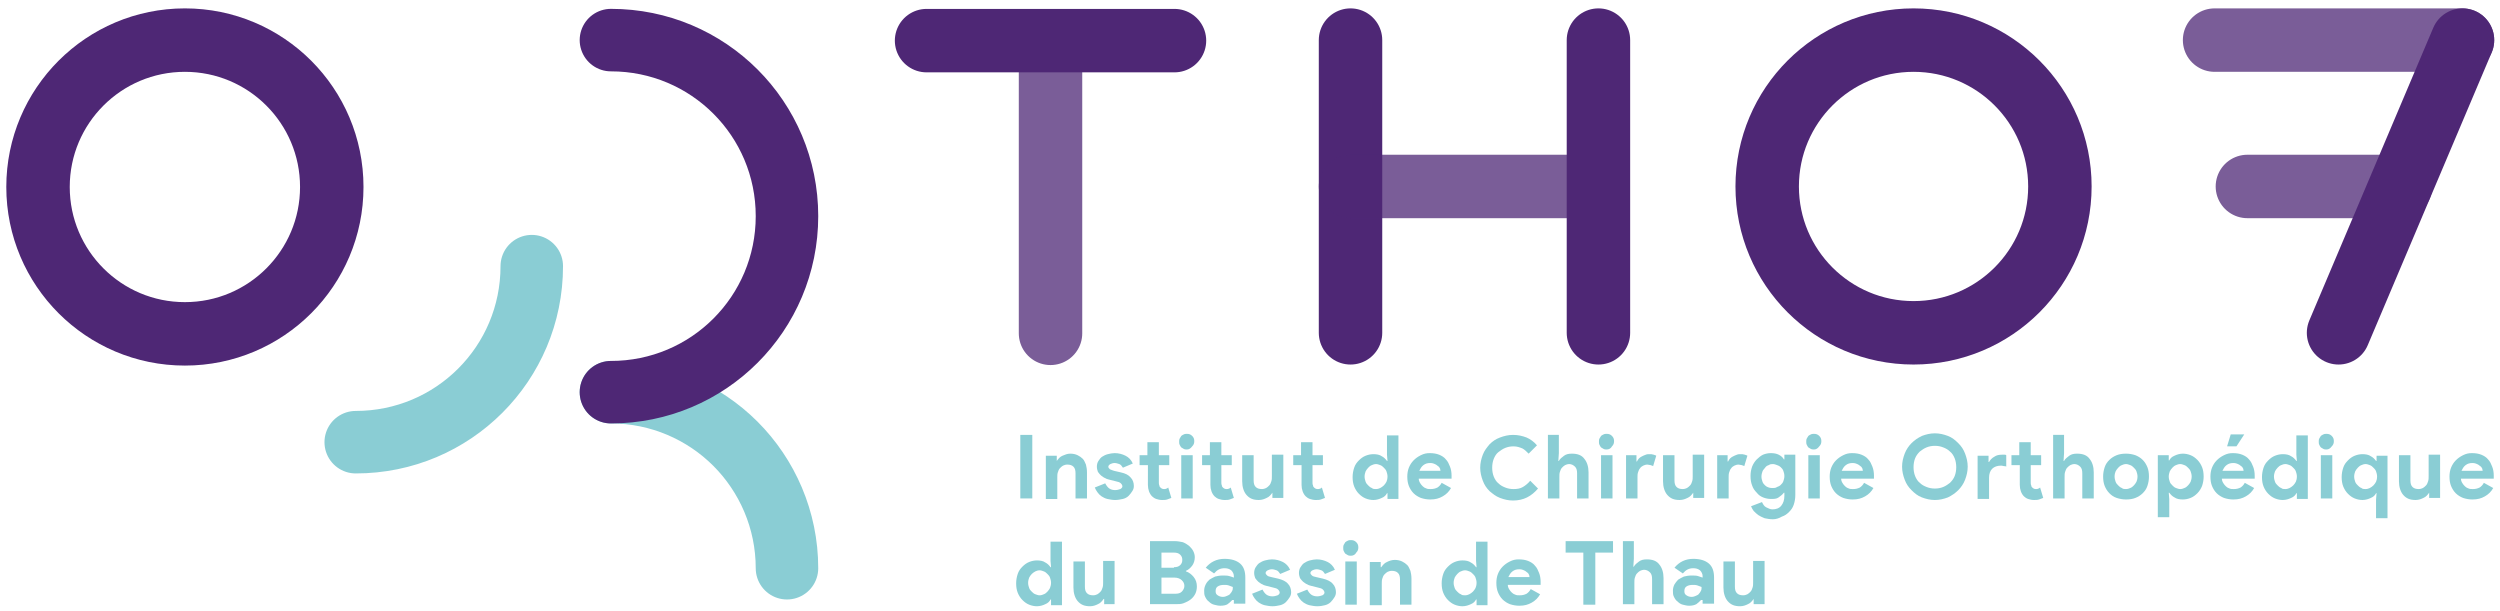 <?xml version="1.0" encoding="utf-8"?>
<!-- Generator: Adobe Illustrator 21.0.0, SVG Export Plug-In . SVG Version: 6.00 Build 0)  -->
<!DOCTYPE svg PUBLIC "-//W3C//DTD SVG 1.1//EN" "http://www.w3.org/Graphics/SVG/1.1/DTD/svg11.dtd">
<svg version="1.1" id="Calque_1" xmlns="http://www.w3.org/2000/svg" xmlns:xlink="http://www.w3.org/1999/xlink" x="0px" y="0px"
	 viewBox="0 0 480 117.3" style="enable-background:new 0 0 480 117.3;" xml:space="preserve">
<style type="text/css">
	.st0{fill:none;stroke:#4E2775;stroke-width:12.182;stroke-linecap:round;stroke-miterlimit:10;}
	.st1{opacity:0.75;fill:none;stroke:#4E2775;stroke-width:12.182;stroke-linecap:round;stroke-miterlimit:10;}
	.st2{fill:none;stroke:#8ACDD4;stroke-width:12;stroke-linecap:round;stroke-miterlimit:10;}
	.st3{fill:none;stroke:#4E2775;stroke-width:12;stroke-linecap:round;stroke-miterlimit:10;}
	.st4{fill:#8ACDD4;}
</style>
<g>
	<circle class="st0" cx="35.5" cy="35.9" r="28.2"/>
	<line class="st1" x1="431.5" y1="35.8" x2="460.9" y2="35.8"/>
	<circle class="st0" cx="367.4" cy="35.8" r="28.1"/>
	<g>
		<line class="st1" x1="201.7" y1="9.8" x2="201.7" y2="64"/>
		<line class="st0" x1="177.9" y1="7.8" x2="225.5" y2="7.8"/>
	</g>
	<line class="st1" x1="425.2" y1="7.7" x2="472.8" y2="7.7"/>
	<g>
		<line class="st0" x1="259.3" y1="7.7" x2="259.3" y2="63.9"/>
		<line class="st1" x1="259.3" y1="35.8" x2="304.9" y2="35.8"/>
		<line class="st0" x1="306.9" y1="63.9" x2="306.9" y2="7.7"/>
	</g>
	<line class="st0" x1="472.8" y1="7.7" x2="449" y2="63.9"/>
	<g>
		<path class="st2" d="M117.3,75.3c9.3,0,17.8,3.8,23.9,9.9c6.1,6.1,9.9,14.6,9.9,23.9"/>
		<path class="st3" d="M117.3,7.7c18.7,0,33.8,15.1,33.8,33.8S136,75.3,117.3,75.3"/>
		<path class="st2" d="M102.1,51.1c0,18.7-15.1,33.8-33.8,33.8"/>
	</g>
	<g>
		<path class="st4" d="M195.9,83.5h2.3v12.2h-2.3V83.5z"/>
		<path class="st4" d="M202.8,88.5h0.1c0.3-0.4,0.6-0.8,1.1-1s0.9-0.4,1.5-0.4c0.5,0,1,0.1,1.4,0.3c0.4,0.2,0.7,0.4,1,0.7
			c0.3,0.3,0.4,0.7,0.6,1.1c0.1,0.4,0.2,0.9,0.2,1.5v5h-2.2v-4.8c0-0.6-0.1-1-0.4-1.3c-0.3-0.3-0.7-0.4-1.2-0.4
			c-0.3,0-0.6,0.1-0.8,0.2c-0.2,0.1-0.4,0.3-0.6,0.5c-0.2,0.2-0.3,0.5-0.4,0.8c-0.1,0.3-0.1,0.6-0.1,1v4.1h-2.2v-8.3h2.1V88.5z"/>
		<path class="st4" d="M214.1,96c-0.5,0-1-0.1-1.5-0.2c-0.4-0.1-0.8-0.3-1.1-0.5c-0.3-0.2-0.6-0.5-0.8-0.8s-0.4-0.6-0.5-0.9l2-0.8
			c0.2,0.4,0.5,0.8,0.8,1c0.3,0.2,0.7,0.3,1.1,0.3c0.4,0,0.7-0.1,1-0.2c0.2-0.1,0.4-0.3,0.4-0.5c0-0.2-0.1-0.4-0.3-0.6
			s-0.5-0.3-1-0.4l-1.2-0.3c-0.3-0.1-0.5-0.1-0.8-0.3c-0.3-0.1-0.5-0.3-0.8-0.5c-0.2-0.2-0.4-0.4-0.6-0.7c-0.1-0.3-0.2-0.6-0.2-1
			c0-0.4,0.1-0.8,0.3-1.1c0.2-0.3,0.4-0.6,0.7-0.8c0.3-0.2,0.7-0.4,1.1-0.5s0.9-0.2,1.3-0.2c0.8,0,1.5,0.2,2.1,0.5
			c0.6,0.3,1.1,0.8,1.4,1.5l-1.9,0.8c-0.2-0.3-0.4-0.6-0.7-0.7c-0.3-0.1-0.6-0.2-0.9-0.2c-0.3,0-0.6,0.1-0.8,0.2
			c-0.2,0.1-0.4,0.3-0.4,0.5c0,0.2,0.1,0.3,0.3,0.5c0.2,0.1,0.5,0.2,0.8,0.3l1.3,0.3c0.9,0.2,1.5,0.5,1.9,1c0.4,0.4,0.6,1,0.6,1.6
			c0,0.4-0.1,0.7-0.3,1c-0.2,0.3-0.4,0.6-0.7,0.9c-0.3,0.3-0.7,0.5-1.1,0.6C215.1,95.9,214.6,96,214.1,96z"/>
		<path class="st4" d="M220.3,89.3h-1.5v-1.9h1.5v-2.5h2.2v2.5h2v1.9h-2v3.3c0,0.2,0,0.4,0.1,0.6c0,0.2,0.1,0.3,0.2,0.4
			c0.2,0.2,0.4,0.3,0.7,0.3c0.2,0,0.3,0,0.5-0.1s0.2-0.1,0.3-0.2l0.6,2c-0.3,0.1-0.5,0.2-0.8,0.3c-0.3,0.1-0.6,0.1-1,0.1
			c-0.4,0-0.8-0.1-1.1-0.2c-0.3-0.1-0.6-0.3-0.8-0.5c-0.5-0.5-0.8-1.3-0.8-2.2V89.3z"/>
		<path class="st4" d="M227.9,86.3c-0.2,0-0.4,0-0.6-0.1c-0.2-0.1-0.3-0.2-0.5-0.3c-0.1-0.1-0.2-0.3-0.3-0.5s-0.1-0.4-0.1-0.6
			s0-0.4,0.1-0.6s0.2-0.3,0.3-0.5c0.1-0.1,0.3-0.2,0.5-0.3c0.2-0.1,0.4-0.1,0.6-0.1c0.4,0,0.7,0.1,1,0.4c0.3,0.3,0.4,0.6,0.4,1
			s-0.1,0.7-0.4,1C228.6,86.1,228.3,86.3,227.9,86.3z M226.8,95.7v-8.3h2.2v8.3H226.8z"/>
		<path class="st4" d="M232.3,89.3h-1.5v-1.9h1.5v-2.5h2.2v2.5h2v1.9h-2v3.3c0,0.2,0,0.4,0.1,0.6c0,0.2,0.1,0.3,0.2,0.4
			c0.2,0.2,0.4,0.3,0.7,0.3c0.2,0,0.3,0,0.5-0.1s0.2-0.1,0.3-0.2l0.6,2c-0.3,0.1-0.5,0.2-0.8,0.3c-0.3,0.1-0.6,0.1-1,0.1
			c-0.4,0-0.8-0.1-1.1-0.2c-0.3-0.1-0.6-0.3-0.8-0.5c-0.5-0.5-0.8-1.3-0.8-2.2V89.3z"/>
		<path class="st4" d="M244.4,94.6h-0.1c-0.3,0.4-0.6,0.8-1.1,1c-0.4,0.2-0.9,0.4-1.5,0.4c-1.1,0-1.8-0.3-2.4-1
			c-0.5-0.6-0.8-1.5-0.8-2.6v-5h2.2v4.8c0,0.6,0.1,1,0.4,1.3c0.3,0.3,0.7,0.4,1.2,0.4c0.3,0,0.6-0.1,0.8-0.2
			c0.2-0.1,0.4-0.3,0.6-0.5c0.2-0.2,0.3-0.5,0.4-0.8c0.1-0.3,0.1-0.6,0.1-1v-4.1h2.2v8.3h-2.1V94.6z"/>
		<path class="st4" d="M249.8,89.3h-1.5v-1.9h1.5v-2.5h2.2v2.5h2v1.9h-2v3.3c0,0.2,0,0.4,0.1,0.6c0,0.2,0.1,0.3,0.2,0.4
			c0.2,0.2,0.4,0.3,0.7,0.3c0.2,0,0.3,0,0.5-0.1c0.1,0,0.2-0.1,0.3-0.2l0.6,2c-0.3,0.1-0.5,0.2-0.8,0.3c-0.3,0.1-0.6,0.1-1,0.1
			c-0.4,0-0.8-0.1-1.1-0.2c-0.3-0.1-0.6-0.3-0.8-0.5c-0.5-0.5-0.8-1.3-0.8-2.2V89.3z"/>
		<path class="st4" d="M266.4,94.7h-0.1c-0.2,0.4-0.5,0.7-1,0.9c-0.4,0.2-1,0.4-1.6,0.4c-0.5,0-1-0.1-1.5-0.3s-0.9-0.5-1.3-0.9
			c-0.4-0.4-0.7-0.9-0.9-1.4s-0.3-1.1-0.3-1.8c0-0.6,0.1-1.2,0.3-1.8s0.5-1,0.9-1.4c0.4-0.4,0.8-0.7,1.3-0.9s1-0.3,1.5-0.3
			c0.6,0,1.2,0.1,1.6,0.4c0.4,0.2,0.7,0.5,1,0.9h0.1l-0.1-1.2v-3.7h2.2v12.2h-2.1V94.7z M264.2,93.9c0.3,0,0.6-0.1,0.8-0.2
			s0.5-0.3,0.7-0.5c0.2-0.2,0.4-0.5,0.5-0.7s0.2-0.6,0.2-1s-0.1-0.7-0.2-1s-0.3-0.5-0.5-0.7c-0.2-0.2-0.4-0.4-0.7-0.5
			c-0.3-0.1-0.5-0.2-0.8-0.2s-0.6,0.1-0.8,0.2c-0.3,0.1-0.5,0.3-0.7,0.5c-0.2,0.2-0.4,0.5-0.5,0.7c-0.1,0.3-0.2,0.6-0.2,1
			c0,0.4,0.1,0.7,0.2,1c0.1,0.3,0.3,0.5,0.5,0.7s0.4,0.4,0.7,0.5C263.6,93.9,263.9,93.9,264.2,93.9z"/>
		<path class="st4" d="M278.6,93.7c-0.4,0.7-0.9,1.2-1.6,1.6c-0.7,0.4-1.4,0.6-2.4,0.6c-0.6,0-1.2-0.1-1.8-0.3
			c-0.5-0.2-1-0.5-1.4-0.9c-0.4-0.4-0.7-0.9-0.9-1.4c-0.2-0.5-0.3-1.1-0.3-1.8c0-0.6,0.1-1.2,0.3-1.7c0.2-0.5,0.5-1,0.9-1.4
			c0.4-0.4,0.8-0.7,1.4-1s1.1-0.4,1.7-0.4c0.7,0,1.3,0.1,1.8,0.3s1,0.5,1.3,0.9c0.4,0.4,0.6,0.9,0.8,1.4c0.2,0.5,0.3,1.1,0.3,1.7
			c0,0.1,0,0.1,0,0.2c0,0.1,0,0.1,0,0.2c0,0.1,0,0.1,0,0.2h-6.3c0,0.3,0.1,0.6,0.3,0.9c0.1,0.2,0.3,0.4,0.5,0.6
			c0.2,0.2,0.4,0.3,0.7,0.4c0.2,0.1,0.5,0.1,0.8,0.1c0.5,0,0.9-0.1,1.3-0.3c0.3-0.2,0.6-0.5,0.8-0.9L278.6,93.7z M276.6,90.5
			c0-0.1-0.1-0.3-0.1-0.5c-0.1-0.2-0.2-0.4-0.4-0.5c-0.2-0.2-0.4-0.3-0.6-0.4c-0.2-0.1-0.5-0.2-0.9-0.2c-0.5,0-0.9,0.1-1.3,0.4
			c-0.4,0.3-0.6,0.7-0.8,1.1H276.6z"/>
		<path class="st4" d="M295.3,93.8c-0.6,0.7-1.3,1.3-2.1,1.7c-0.8,0.4-1.7,0.6-2.7,0.6c-0.9,0-1.7-0.2-2.5-0.5
			c-0.8-0.3-1.4-0.8-2-1.3c-0.6-0.6-1-1.2-1.3-2c-0.3-0.8-0.5-1.6-0.5-2.5s0.2-1.7,0.5-2.5c0.3-0.8,0.8-1.4,1.3-2
			c0.6-0.6,1.2-1,2-1.3c0.8-0.3,1.6-0.5,2.5-0.5c1,0,1.8,0.2,2.6,0.5c0.7,0.3,1.4,0.8,2,1.5l-1.6,1.6c-0.4-0.4-0.8-0.8-1.2-1
			c-0.5-0.2-1-0.4-1.7-0.4c-0.6,0-1.1,0.1-1.6,0.3s-0.9,0.5-1.3,0.8s-0.7,0.8-0.9,1.3c-0.2,0.5-0.3,1.1-0.3,1.7s0.1,1.2,0.3,1.7
			c0.2,0.5,0.5,1,0.9,1.3c0.4,0.4,0.8,0.6,1.3,0.8s1,0.3,1.6,0.3c0.7,0,1.3-0.1,1.8-0.4c0.5-0.3,1-0.7,1.4-1.2L295.3,93.8z"/>
		<path class="st4" d="M297.1,83.5h2.2V87l-0.1,1.5h0.1c0.2-0.4,0.6-0.7,1-1c0.4-0.3,0.9-0.4,1.5-0.4c1.1,0,1.9,0.3,2.4,1
			c0.5,0.6,0.8,1.5,0.8,2.6v5h-2.2v-4.8c0-0.6-0.1-1-0.4-1.3c-0.3-0.3-0.7-0.5-1.1-0.5c-0.3,0-0.6,0.1-0.8,0.2
			c-0.2,0.1-0.4,0.3-0.6,0.5c-0.2,0.2-0.3,0.5-0.4,0.8c-0.1,0.3-0.1,0.6-0.1,1v4.1h-2.2V83.5z"/>
		<path class="st4" d="M308.5,86.3c-0.2,0-0.4,0-0.6-0.1c-0.2-0.1-0.3-0.2-0.5-0.3c-0.1-0.1-0.2-0.3-0.3-0.5
			c-0.1-0.2-0.1-0.4-0.1-0.6s0-0.4,0.1-0.6c0.1-0.2,0.2-0.3,0.3-0.5c0.1-0.1,0.3-0.2,0.5-0.3c0.2-0.1,0.4-0.1,0.6-0.1
			c0.4,0,0.7,0.1,1,0.4c0.3,0.3,0.4,0.6,0.4,1s-0.1,0.7-0.4,1C309.3,86.1,308.9,86.3,308.5,86.3z M307.4,95.7v-8.3h2.2v8.3H307.4z"
			/>
		<path class="st4" d="M312.1,87.4h2.1v1.2h0.1c0.1-0.2,0.2-0.4,0.4-0.6s0.4-0.3,0.6-0.4c0.2-0.1,0.4-0.2,0.7-0.3
			c0.2-0.1,0.5-0.1,0.7-0.1c0.3,0,0.5,0,0.8,0.1c0.2,0.1,0.4,0.1,0.5,0.2l-0.6,2c-0.1-0.1-0.3-0.1-0.5-0.2c-0.2,0-0.4-0.1-0.6-0.1
			c-0.3,0-0.6,0.1-0.8,0.2c-0.2,0.1-0.5,0.3-0.6,0.5c-0.2,0.2-0.3,0.5-0.4,0.8c-0.1,0.3-0.1,0.6-0.1,0.9v4.1h-2.2V87.4z"/>
		<path class="st4" d="M325.2,94.6h-0.1c-0.3,0.4-0.6,0.8-1.1,1c-0.4,0.2-0.9,0.4-1.5,0.4c-1.1,0-1.8-0.3-2.4-1
			c-0.5-0.6-0.8-1.5-0.8-2.6v-5h2.2v4.8c0,0.6,0.1,1,0.4,1.3c0.3,0.3,0.7,0.4,1.2,0.4c0.3,0,0.6-0.1,0.8-0.2
			c0.2-0.1,0.4-0.3,0.6-0.5c0.2-0.2,0.3-0.5,0.4-0.8c0.1-0.3,0.1-0.6,0.1-1v-4.1h2.2v8.3h-2.1V94.6z"/>
		<path class="st4" d="M329.6,87.4h2.1v1.2h0.1c0.1-0.2,0.2-0.4,0.4-0.6s0.4-0.3,0.6-0.4c0.2-0.1,0.4-0.2,0.7-0.3
			c0.2-0.1,0.5-0.1,0.7-0.1c0.3,0,0.5,0,0.8,0.1c0.2,0.1,0.4,0.1,0.5,0.2l-0.6,2c-0.1-0.1-0.3-0.1-0.5-0.2c-0.2,0-0.4-0.1-0.6-0.1
			c-0.3,0-0.6,0.1-0.8,0.2c-0.2,0.1-0.5,0.3-0.6,0.5c-0.2,0.2-0.3,0.5-0.4,0.8c-0.1,0.3-0.1,0.6-0.1,0.9v4.1h-2.2V87.4z"/>
		<path class="st4" d="M340.4,99.7c-0.6,0-1.1-0.1-1.6-0.2c-0.5-0.2-0.9-0.4-1.2-0.6c-0.3-0.2-0.6-0.5-0.9-0.8
			c-0.2-0.3-0.4-0.6-0.5-0.9l2.1-0.8c0.2,0.4,0.4,0.8,0.8,1c0.4,0.2,0.8,0.4,1.2,0.4c0.7,0,1.3-0.2,1.7-0.7s0.6-1.1,0.6-1.9v-0.6
			h-0.1c-0.3,0.4-0.6,0.6-1,0.9s-0.9,0.3-1.5,0.3c-0.5,0-1-0.1-1.5-0.3c-0.5-0.2-0.9-0.5-1.2-0.9c-0.4-0.4-0.7-0.8-0.9-1.4
			c-0.2-0.5-0.3-1.1-0.3-1.8c0-0.7,0.1-1.2,0.3-1.8c0.2-0.5,0.5-1,0.9-1.4c0.4-0.4,0.8-0.7,1.2-0.9c0.5-0.2,1-0.3,1.5-0.3
			c0.6,0,1.1,0.1,1.5,0.3c0.4,0.2,0.8,0.5,1,0.9h0.1v-0.9h2.1v7.7c0,0.7-0.1,1.3-0.3,1.9c-0.2,0.6-0.5,1-0.9,1.4
			c-0.4,0.4-0.8,0.7-1.4,0.9C341.6,99.5,341,99.7,340.4,99.7z M340.4,93.7c0.3,0,0.5,0,0.8-0.2c0.3-0.1,0.5-0.2,0.7-0.4
			c0.2-0.2,0.4-0.4,0.5-0.7c0.1-0.3,0.2-0.6,0.2-1s-0.1-0.7-0.2-1s-0.3-0.5-0.5-0.7c-0.2-0.2-0.4-0.3-0.7-0.4
			c-0.3-0.1-0.5-0.2-0.8-0.2c-0.3,0-0.5,0-0.8,0.2c-0.3,0.1-0.5,0.2-0.7,0.5s-0.4,0.4-0.5,0.7c-0.1,0.3-0.2,0.6-0.2,1s0.1,0.7,0.2,1
			c0.1,0.3,0.3,0.5,0.5,0.7c0.2,0.2,0.4,0.3,0.7,0.4C339.9,93.7,340.2,93.7,340.4,93.7z"/>
		<path class="st4" d="M348.3,86.3c-0.2,0-0.4,0-0.6-0.1c-0.2-0.1-0.3-0.2-0.5-0.3c-0.1-0.1-0.2-0.3-0.3-0.5
			c-0.1-0.2-0.1-0.4-0.1-0.6s0-0.4,0.1-0.6c0.1-0.2,0.2-0.3,0.3-0.5c0.1-0.1,0.3-0.2,0.5-0.3c0.2-0.1,0.4-0.1,0.6-0.1
			c0.4,0,0.7,0.1,1,0.4c0.3,0.3,0.4,0.6,0.4,1s-0.1,0.7-0.4,1C349,86.1,348.7,86.3,348.3,86.3z M347.2,95.7v-8.3h2.2v8.3H347.2z"/>
		<path class="st4" d="M359.7,93.7c-0.4,0.7-0.9,1.2-1.6,1.6c-0.7,0.4-1.4,0.6-2.4,0.6c-0.6,0-1.2-0.1-1.8-0.3
			c-0.5-0.2-1-0.5-1.4-0.9c-0.4-0.4-0.7-0.9-0.9-1.4c-0.2-0.5-0.3-1.1-0.3-1.8c0-0.6,0.1-1.2,0.3-1.7c0.2-0.5,0.5-1,0.9-1.4
			c0.4-0.4,0.8-0.7,1.4-1s1.1-0.4,1.7-0.4c0.7,0,1.3,0.1,1.8,0.3s1,0.5,1.3,0.9c0.4,0.4,0.6,0.9,0.8,1.4c0.2,0.5,0.3,1.1,0.3,1.7
			c0,0.1,0,0.1,0,0.2c0,0.1,0,0.1,0,0.2c0,0.1,0,0.1,0,0.2h-6.3c0,0.3,0.1,0.6,0.3,0.9c0.1,0.2,0.3,0.4,0.5,0.6
			c0.2,0.2,0.4,0.3,0.7,0.4c0.2,0.1,0.5,0.1,0.8,0.1c0.5,0,0.9-0.1,1.3-0.3c0.3-0.2,0.6-0.5,0.8-0.9L359.7,93.7z M357.7,90.5
			c0-0.1-0.1-0.3-0.1-0.5c-0.1-0.2-0.2-0.4-0.4-0.5c-0.2-0.2-0.4-0.3-0.6-0.4c-0.2-0.1-0.5-0.2-0.9-0.2c-0.5,0-0.9,0.1-1.3,0.4
			c-0.4,0.3-0.6,0.7-0.8,1.1H357.7z"/>
		<path class="st4" d="M371.5,96c-0.9,0-1.7-0.2-2.5-0.5c-0.8-0.3-1.4-0.8-2-1.4c-0.6-0.6-1-1.2-1.3-2s-0.5-1.6-0.5-2.5
			s0.2-1.7,0.5-2.5s0.8-1.5,1.3-2c0.6-0.6,1.2-1,2-1.4c0.8-0.3,1.6-0.5,2.5-0.5c0.9,0,1.7,0.2,2.5,0.5c0.8,0.3,1.4,0.8,2,1.4
			c0.6,0.6,1,1.2,1.3,2s0.5,1.6,0.5,2.5s-0.2,1.7-0.5,2.5s-0.8,1.5-1.3,2c-0.6,0.6-1.2,1-2,1.4C373.2,95.8,372.4,96,371.5,96z
			 M371.5,93.8c0.6,0,1.1-0.1,1.6-0.3c0.5-0.2,0.9-0.5,1.3-0.8c0.4-0.4,0.7-0.8,0.9-1.3c0.2-0.5,0.3-1.1,0.3-1.7s-0.1-1.2-0.3-1.7
			c-0.2-0.5-0.5-1-0.9-1.3c-0.4-0.4-0.8-0.6-1.3-0.8c-0.5-0.2-1-0.3-1.6-0.3c-0.6,0-1.1,0.1-1.6,0.3s-0.9,0.5-1.3,0.8
			c-0.4,0.4-0.7,0.8-0.9,1.3c-0.2,0.5-0.3,1.1-0.3,1.7s0.1,1.2,0.3,1.7c0.2,0.5,0.5,1,0.9,1.3c0.4,0.4,0.8,0.6,1.3,0.8
			S370.9,93.8,371.5,93.8z"/>
		<path class="st4" d="M381.8,88.7h0.1c0.2-0.4,0.6-0.8,1-1c0.4-0.3,0.9-0.4,1.5-0.4c0.2,0,0.3,0,0.5,0c0.1,0,0.2,0,0.3,0.1v2.2
			c-0.1-0.1-0.3-0.1-0.4-0.1c-0.2,0-0.3-0.1-0.6-0.1c-0.7,0-1.3,0.2-1.7,0.6s-0.6,1-0.6,1.7v4.1h-2.2v-8.3h2.1V88.7z M387.7,89.3
			h-1.5v-1.9h1.5v-2.5h2.2v2.5h2v1.9h-2v3.3c0,0.2,0,0.4,0.1,0.6c0,0.2,0.1,0.3,0.2,0.4c0.2,0.2,0.4,0.3,0.7,0.3
			c0.2,0,0.3,0,0.5-0.1s0.2-0.1,0.3-0.2l0.6,2c-0.3,0.1-0.5,0.2-0.8,0.3c-0.3,0.1-0.6,0.1-1,0.1c-0.4,0-0.8-0.1-1.1-0.2
			c-0.3-0.1-0.6-0.3-0.8-0.5c-0.5-0.5-0.8-1.3-0.8-2.2V89.3z"/>
		<path class="st4" d="M394.1,83.5h2.2V87l-0.1,1.5h0.1c0.2-0.4,0.6-0.7,1-1c0.4-0.3,0.9-0.4,1.5-0.4c1.1,0,1.9,0.3,2.4,1
			c0.5,0.6,0.8,1.5,0.8,2.6v5h-2.2v-4.8c0-0.6-0.1-1-0.4-1.3c-0.3-0.3-0.7-0.5-1.1-0.5c-0.3,0-0.6,0.1-0.8,0.2
			c-0.2,0.1-0.4,0.3-0.6,0.5c-0.2,0.2-0.3,0.5-0.4,0.8c-0.1,0.3-0.1,0.6-0.1,1v4.1h-2.2V83.5z"/>
		<path class="st4" d="M408.2,87.1c0.6,0,1.2,0.1,1.8,0.3c0.5,0.2,1,0.5,1.4,0.9s0.7,0.9,0.9,1.4s0.3,1.1,0.3,1.8
			c0,0.6-0.1,1.2-0.3,1.8s-0.5,1-0.9,1.4s-0.9,0.7-1.4,0.9c-0.5,0.2-1.1,0.3-1.8,0.3c-0.6,0-1.2-0.1-1.8-0.3s-1-0.5-1.4-0.9
			s-0.7-0.9-0.9-1.4s-0.3-1.1-0.3-1.8c0-0.6,0.1-1.2,0.3-1.8s0.5-1,0.9-1.4s0.9-0.7,1.4-0.9S407.5,87.1,408.2,87.1z M408.2,93.9
			c0.3,0,0.6-0.1,0.8-0.2c0.3-0.1,0.5-0.3,0.7-0.5s0.4-0.5,0.5-0.7s0.2-0.6,0.2-1s-0.1-0.7-0.2-1s-0.3-0.5-0.5-0.7s-0.4-0.4-0.7-0.5
			c-0.3-0.1-0.5-0.2-0.8-0.2c-0.3,0-0.6,0.1-0.8,0.2c-0.3,0.1-0.5,0.3-0.7,0.5s-0.4,0.5-0.5,0.7s-0.2,0.6-0.2,1s0.1,0.7,0.2,1
			s0.3,0.5,0.5,0.7s0.4,0.4,0.7,0.5C407.6,93.9,407.9,93.9,408.2,93.9z"/>
		<path class="st4" d="M414.3,87.4h2.1v1h0.1c0.2-0.4,0.5-0.7,1-0.9c0.4-0.2,1-0.4,1.6-0.4c0.5,0,1,0.1,1.5,0.3
			c0.5,0.2,0.9,0.5,1.3,0.9s0.7,0.9,0.9,1.4c0.2,0.5,0.3,1.1,0.3,1.8c0,0.6-0.1,1.2-0.3,1.8c-0.2,0.5-0.5,1-0.9,1.4
			s-0.8,0.7-1.3,0.9c-0.5,0.2-1,0.3-1.5,0.3c-0.6,0-1.2-0.1-1.6-0.4c-0.4-0.2-0.7-0.5-1-0.9h-0.1l0.1,1.2v3.5h-2.2V87.4z
			 M418.6,93.9c0.3,0,0.6-0.1,0.8-0.2c0.3-0.1,0.5-0.3,0.7-0.5s0.4-0.5,0.5-0.7c0.1-0.3,0.2-0.6,0.2-1c0-0.4-0.1-0.7-0.2-1
			c-0.1-0.3-0.3-0.5-0.5-0.7c-0.2-0.2-0.4-0.4-0.7-0.5c-0.3-0.1-0.5-0.2-0.8-0.2c-0.3,0-0.6,0.1-0.8,0.2c-0.3,0.1-0.5,0.3-0.7,0.5
			s-0.4,0.5-0.5,0.7c-0.1,0.3-0.2,0.6-0.2,1s0.1,0.7,0.2,1c0.1,0.3,0.3,0.5,0.5,0.7s0.4,0.4,0.7,0.5S418.3,93.9,418.6,93.9z"/>
		<path class="st4" d="M432.8,93.7c-0.4,0.7-0.9,1.2-1.6,1.6c-0.7,0.4-1.4,0.6-2.4,0.6c-0.6,0-1.2-0.1-1.8-0.3
			c-0.5-0.2-1-0.5-1.4-0.9c-0.4-0.4-0.7-0.9-0.9-1.4c-0.2-0.5-0.3-1.1-0.3-1.8c0-0.6,0.1-1.2,0.3-1.7c0.2-0.5,0.5-1,0.9-1.4
			c0.4-0.4,0.8-0.7,1.4-1s1.1-0.4,1.7-0.4c0.7,0,1.3,0.1,1.8,0.3s1,0.5,1.3,0.9c0.4,0.4,0.6,0.9,0.8,1.4c0.2,0.5,0.3,1.1,0.3,1.7
			c0,0.1,0,0.1,0,0.2c0,0.1,0,0.1,0,0.2c0,0.1,0,0.1,0,0.2h-6.3c0,0.3,0.1,0.6,0.3,0.9c0.1,0.2,0.3,0.4,0.5,0.6
			c0.2,0.2,0.4,0.3,0.7,0.4c0.2,0.1,0.5,0.1,0.8,0.1c0.5,0,0.9-0.1,1.3-0.3c0.3-0.2,0.6-0.5,0.8-0.9L432.8,93.7z M430.8,90.5
			c0-0.1-0.1-0.3-0.1-0.5c-0.1-0.2-0.2-0.4-0.4-0.5c-0.2-0.2-0.4-0.3-0.6-0.4c-0.2-0.1-0.5-0.2-0.9-0.2c-0.5,0-0.9,0.1-1.3,0.4
			c-0.4,0.3-0.6,0.7-0.8,1.1H430.8z M427.6,85.7l0.7-2.3h2.6l-1.5,2.3H427.6z"/>
		<path class="st4" d="M441,94.7h-0.1c-0.2,0.4-0.5,0.7-1,0.9c-0.4,0.2-1,0.4-1.6,0.4c-0.5,0-1-0.1-1.5-0.3s-0.9-0.5-1.3-0.9
			c-0.4-0.4-0.7-0.9-0.9-1.4s-0.3-1.1-0.3-1.8c0-0.6,0.1-1.2,0.3-1.8s0.5-1,0.9-1.4c0.4-0.4,0.8-0.7,1.3-0.9s1-0.3,1.5-0.3
			c0.6,0,1.2,0.1,1.6,0.4c0.4,0.2,0.7,0.5,1,0.9h0.1l-0.1-1.2v-3.7h2.2v12.2H441V94.7z M438.8,93.9c0.3,0,0.6-0.1,0.8-0.2
			s0.5-0.3,0.7-0.5c0.2-0.2,0.4-0.5,0.5-0.7s0.2-0.6,0.2-1s-0.1-0.7-0.2-1s-0.3-0.5-0.5-0.7c-0.2-0.2-0.4-0.4-0.7-0.5
			c-0.3-0.1-0.5-0.2-0.8-0.2s-0.6,0.1-0.8,0.2c-0.3,0.1-0.5,0.3-0.7,0.5c-0.2,0.2-0.4,0.5-0.5,0.7c-0.1,0.3-0.2,0.6-0.2,1
			c0,0.4,0.1,0.7,0.2,1c0.1,0.3,0.3,0.5,0.5,0.7s0.4,0.4,0.7,0.5C438.2,93.9,438.5,93.9,438.8,93.9z"/>
		<path class="st4" d="M446.7,86.3c-0.2,0-0.4,0-0.6-0.1c-0.2-0.1-0.3-0.2-0.5-0.3c-0.1-0.1-0.2-0.3-0.3-0.5
			c-0.1-0.2-0.1-0.4-0.1-0.6s0-0.4,0.1-0.6c0.1-0.2,0.2-0.3,0.3-0.5c0.1-0.1,0.3-0.2,0.5-0.3c0.2-0.1,0.4-0.1,0.6-0.1
			c0.4,0,0.7,0.1,1,0.4c0.3,0.3,0.4,0.6,0.4,1s-0.1,0.7-0.4,1C447.4,86.1,447.1,86.3,446.7,86.3z M445.6,95.7v-8.3h2.2v8.3H445.6z"
			/>
		<path class="st4" d="M456.2,95.9l0.1-1.2h-0.1c-0.2,0.4-0.5,0.7-1,0.9c-0.4,0.2-1,0.4-1.6,0.4c-0.5,0-1-0.1-1.5-0.3
			s-0.9-0.5-1.3-0.9c-0.4-0.4-0.7-0.9-0.9-1.4s-0.3-1.1-0.3-1.8c0-0.6,0.1-1.2,0.3-1.8s0.5-1,0.9-1.4c0.4-0.4,0.8-0.7,1.3-0.9
			s1-0.3,1.5-0.3c0.6,0,1.2,0.1,1.6,0.4c0.4,0.2,0.7,0.5,1,0.9h0.1v-1h2.1v12h-2.2V95.9z M454.2,93.9c0.3,0,0.6-0.1,0.8-0.2
			s0.5-0.3,0.7-0.5c0.2-0.2,0.4-0.5,0.5-0.7s0.2-0.6,0.2-1s-0.1-0.7-0.2-1s-0.3-0.5-0.5-0.7c-0.2-0.2-0.4-0.4-0.7-0.5
			c-0.3-0.1-0.5-0.2-0.8-0.2s-0.6,0.1-0.8,0.2c-0.3,0.1-0.5,0.3-0.7,0.5c-0.2,0.2-0.4,0.5-0.5,0.7c-0.1,0.3-0.2,0.6-0.2,1
			c0,0.4,0.1,0.7,0.2,1c0.1,0.3,0.3,0.5,0.5,0.7s0.4,0.4,0.7,0.5C453.6,93.9,453.9,93.9,454.2,93.9z"/>
		<path class="st4" d="M466.5,94.6h-0.1c-0.3,0.4-0.6,0.8-1.1,1c-0.4,0.2-0.9,0.4-1.5,0.4c-1.1,0-1.8-0.3-2.4-1
			c-0.5-0.6-0.8-1.5-0.8-2.6v-5h2.2v4.8c0,0.6,0.1,1,0.4,1.3c0.3,0.3,0.7,0.4,1.2,0.4c0.3,0,0.6-0.1,0.8-0.2
			c0.2-0.1,0.4-0.3,0.6-0.5c0.2-0.2,0.3-0.5,0.4-0.8c0.1-0.3,0.1-0.6,0.1-1v-4.1h2.2v8.3h-2.1V94.6z"/>
		<path class="st4" d="M478.7,93.7c-0.4,0.7-0.9,1.2-1.6,1.6c-0.7,0.4-1.4,0.6-2.4,0.6c-0.6,0-1.2-0.1-1.8-0.3
			c-0.5-0.2-1-0.5-1.4-0.9c-0.4-0.4-0.7-0.9-0.9-1.4c-0.2-0.5-0.3-1.1-0.3-1.8c0-0.6,0.1-1.2,0.3-1.7c0.2-0.5,0.5-1,0.9-1.4
			c0.4-0.4,0.8-0.7,1.4-1s1.1-0.4,1.7-0.4c0.7,0,1.3,0.1,1.8,0.3s1,0.5,1.3,0.9c0.4,0.4,0.6,0.9,0.8,1.4c0.2,0.5,0.3,1.1,0.3,1.7
			c0,0.1,0,0.1,0,0.2c0,0.1,0,0.1,0,0.2c0,0.1,0,0.1,0,0.2h-6.3c0,0.3,0.1,0.6,0.3,0.9c0.1,0.2,0.3,0.4,0.5,0.6
			c0.2,0.2,0.4,0.3,0.7,0.4c0.2,0.1,0.5,0.1,0.8,0.1c0.5,0,0.9-0.1,1.3-0.3c0.3-0.2,0.6-0.5,0.8-0.9L478.7,93.7z M476.7,90.5
			c0-0.1-0.1-0.3-0.1-0.5c-0.1-0.2-0.2-0.4-0.4-0.5c-0.2-0.2-0.4-0.3-0.6-0.4c-0.2-0.1-0.5-0.2-0.9-0.2c-0.5,0-0.9,0.1-1.3,0.4
			c-0.4,0.3-0.6,0.7-0.8,1.1H476.7z"/>
		<path class="st4" d="M201.8,115.1h-0.1c-0.2,0.4-0.5,0.7-1,0.9c-0.4,0.2-1,0.4-1.6,0.4c-0.5,0-1-0.1-1.5-0.3
			c-0.5-0.2-0.9-0.5-1.3-0.9s-0.7-0.9-0.9-1.4s-0.3-1.1-0.3-1.8c0-0.6,0.1-1.2,0.3-1.8s0.5-1,0.9-1.4s0.8-0.7,1.3-0.9
			c0.5-0.2,1-0.3,1.5-0.3c0.6,0,1.2,0.1,1.6,0.4c0.4,0.2,0.7,0.5,1,0.9h0.1l-0.1-1.2v-3.7h2.2v12.2h-2.1V115.1z M199.6,114.3
			c0.3,0,0.6-0.1,0.8-0.2c0.3-0.1,0.5-0.3,0.7-0.5s0.4-0.5,0.5-0.7c0.1-0.3,0.2-0.6,0.2-1s-0.1-0.7-0.2-1c-0.1-0.3-0.3-0.5-0.5-0.7
			s-0.4-0.4-0.7-0.5c-0.3-0.1-0.5-0.2-0.8-0.2c-0.3,0-0.6,0.1-0.8,0.2s-0.5,0.3-0.7,0.5c-0.2,0.2-0.4,0.5-0.5,0.7
			c-0.1,0.3-0.2,0.6-0.2,1c0,0.4,0.1,0.7,0.2,1c0.1,0.3,0.3,0.5,0.5,0.7c0.2,0.2,0.4,0.4,0.7,0.5S199.3,114.3,199.6,114.3z"/>
		<path class="st4" d="M212,115h-0.1c-0.3,0.4-0.6,0.8-1.1,1c-0.4,0.2-0.9,0.4-1.5,0.4c-1.1,0-1.8-0.3-2.4-1
			c-0.5-0.6-0.8-1.5-0.8-2.6v-5h2.2v4.8c0,0.6,0.1,1,0.4,1.3c0.3,0.3,0.7,0.4,1.2,0.4c0.3,0,0.6-0.1,0.8-0.2
			c0.2-0.1,0.4-0.3,0.6-0.5c0.2-0.2,0.3-0.5,0.4-0.8c0.1-0.3,0.1-0.6,0.1-1v-4.1h2.2v8.3H212V115z"/>
		<path class="st4" d="M220.8,103.9h4.8c0.5,0,1,0.1,1.5,0.2c0.5,0.2,0.8,0.4,1.2,0.7c0.3,0.3,0.6,0.6,0.8,1
			c0.2,0.4,0.3,0.8,0.3,1.2c0,0.6-0.2,1.2-0.5,1.6c-0.3,0.4-0.7,0.8-1.2,1v0.1c0.6,0.2,1.1,0.6,1.5,1.1c0.4,0.5,0.6,1.1,0.6,1.8
			c0,0.5-0.1,1-0.3,1.4c-0.2,0.4-0.5,0.8-0.9,1.1c-0.4,0.3-0.8,0.5-1.3,0.7c-0.5,0.2-1,0.2-1.6,0.2h-4.9V103.9z M225.4,108.9
			c0.5,0,0.9-0.1,1.2-0.4s0.4-0.6,0.4-1s-0.1-0.7-0.4-1c-0.3-0.3-0.7-0.4-1.2-0.4h-2.4v2.9H225.4z M225.6,114c0.6,0,1-0.1,1.3-0.4
			c0.3-0.3,0.5-0.7,0.5-1.1c0-0.5-0.2-0.8-0.5-1.1c-0.3-0.3-0.8-0.5-1.4-0.5h-2.5v3.1H225.6z"/>
		<path class="st4" d="M236.7,115.2h-0.1c-0.3,0.3-0.6,0.6-0.9,0.8s-0.8,0.3-1.4,0.3c-0.4,0-0.8-0.1-1.2-0.2c-0.4-0.1-0.7-0.3-1-0.6
			c-0.3-0.2-0.5-0.5-0.7-0.9s-0.2-0.7-0.2-1.2c0-0.4,0.1-0.8,0.3-1.2s0.4-0.6,0.7-0.9c0.3-0.2,0.7-0.4,1.1-0.6
			c0.4-0.1,0.9-0.2,1.4-0.2c0.5,0,1,0,1.3,0.1c0.4,0.1,0.6,0.2,0.9,0.3v-0.3c0-0.4-0.2-0.8-0.5-1.1c-0.4-0.3-0.8-0.4-1.3-0.4
			c-0.8,0-1.4,0.3-2,1l-1.6-1.1c0.9-1.1,2.1-1.7,3.6-1.7c1.3,0,2.3,0.3,3,0.9c0.7,0.6,1,1.5,1,2.7v5h-2.2V115.2z M236.7,112.7
			c-0.3-0.1-0.5-0.2-0.8-0.3c-0.3-0.1-0.6-0.1-0.9-0.1c-0.5,0-0.9,0.1-1.2,0.3c-0.3,0.2-0.4,0.5-0.4,0.9s0.1,0.6,0.4,0.8
			c0.3,0.2,0.6,0.3,1,0.3c0.3,0,0.6-0.1,0.8-0.2c0.2-0.1,0.5-0.2,0.6-0.4c0.2-0.2,0.3-0.4,0.4-0.6S236.7,113,236.7,112.7z"/>
		<path class="st4" d="M244.3,116.4c-0.5,0-1-0.1-1.5-0.2c-0.4-0.1-0.8-0.3-1.1-0.5c-0.3-0.2-0.6-0.5-0.8-0.8
			c-0.2-0.3-0.4-0.6-0.5-0.9l2-0.8c0.2,0.4,0.5,0.8,0.8,1c0.3,0.2,0.7,0.3,1.1,0.3c0.4,0,0.7-0.1,1-0.2c0.2-0.1,0.4-0.3,0.4-0.5
			c0-0.2-0.1-0.4-0.3-0.6s-0.5-0.3-1-0.4l-1.2-0.3c-0.3-0.1-0.5-0.1-0.8-0.3c-0.3-0.1-0.5-0.3-0.8-0.5c-0.2-0.2-0.4-0.4-0.6-0.7
			c-0.1-0.3-0.2-0.6-0.2-1c0-0.4,0.1-0.8,0.3-1.1c0.2-0.3,0.4-0.6,0.7-0.8c0.3-0.2,0.7-0.4,1.1-0.5c0.4-0.1,0.9-0.2,1.3-0.2
			c0.8,0,1.5,0.2,2.1,0.5c0.6,0.3,1.1,0.8,1.4,1.5l-1.9,0.8c-0.2-0.3-0.4-0.6-0.7-0.7s-0.6-0.2-0.9-0.2c-0.3,0-0.6,0.1-0.8,0.2
			c-0.2,0.1-0.4,0.3-0.4,0.5c0,0.2,0.1,0.3,0.3,0.5s0.5,0.2,0.8,0.3l1.3,0.3c0.8,0.2,1.5,0.5,1.9,1c0.4,0.4,0.6,1,0.6,1.6
			c0,0.4-0.1,0.7-0.3,1c-0.2,0.3-0.4,0.6-0.7,0.9s-0.7,0.5-1.1,0.6C245.3,116.3,244.9,116.4,244.3,116.4z"/>
		<path class="st4" d="M252.9,116.4c-0.5,0-1-0.1-1.5-0.2c-0.4-0.1-0.8-0.3-1.1-0.5c-0.3-0.2-0.6-0.5-0.8-0.8
			c-0.2-0.3-0.4-0.6-0.5-0.9l2-0.8c0.2,0.4,0.5,0.8,0.8,1c0.3,0.2,0.7,0.3,1.1,0.3c0.4,0,0.7-0.1,1-0.2c0.2-0.1,0.4-0.3,0.4-0.5
			c0-0.2-0.1-0.4-0.3-0.6s-0.5-0.3-1-0.4l-1.2-0.3c-0.3-0.1-0.5-0.1-0.8-0.3c-0.3-0.1-0.5-0.3-0.8-0.5c-0.2-0.2-0.4-0.4-0.6-0.7
			c-0.1-0.3-0.2-0.6-0.2-1c0-0.4,0.1-0.8,0.3-1.1c0.2-0.3,0.4-0.6,0.7-0.8c0.3-0.2,0.7-0.4,1.1-0.5c0.4-0.1,0.9-0.2,1.3-0.2
			c0.8,0,1.5,0.2,2.1,0.5c0.6,0.3,1.1,0.8,1.4,1.5l-1.9,0.8c-0.2-0.3-0.4-0.6-0.7-0.7c-0.3-0.1-0.6-0.2-0.9-0.2
			c-0.3,0-0.6,0.1-0.8,0.2c-0.2,0.1-0.4,0.3-0.4,0.5c0,0.2,0.1,0.3,0.3,0.5s0.5,0.2,0.8,0.3l1.3,0.3c0.8,0.2,1.5,0.5,1.9,1
			c0.4,0.4,0.6,1,0.6,1.6c0,0.4-0.1,0.7-0.3,1c-0.2,0.3-0.4,0.6-0.7,0.9s-0.7,0.5-1.1,0.6C254,116.3,253.5,116.4,252.9,116.4z"/>
		<path class="st4" d="M259.4,106.7c-0.2,0-0.4,0-0.6-0.1c-0.2-0.1-0.3-0.2-0.5-0.3c-0.1-0.1-0.2-0.3-0.3-0.5
			c-0.1-0.2-0.1-0.4-0.1-0.6s0-0.4,0.1-0.6c0.1-0.2,0.2-0.3,0.3-0.5c0.1-0.1,0.3-0.2,0.5-0.3c0.2-0.1,0.4-0.1,0.6-0.1
			c0.4,0,0.7,0.1,1,0.4c0.3,0.3,0.4,0.6,0.4,1s-0.1,0.7-0.4,1C260.2,106.5,259.8,106.7,259.4,106.7z M258.3,116.1v-8.3h2.2v8.3
			H258.3z"/>
		<path class="st4" d="M265.1,108.9h0.1c0.3-0.4,0.6-0.8,1.1-1c0.4-0.2,0.9-0.4,1.5-0.4c0.5,0,1,0.1,1.4,0.3s0.7,0.4,1,0.7
			c0.3,0.3,0.4,0.7,0.6,1.1c0.1,0.4,0.2,0.9,0.2,1.5v5h-2.2v-4.8c0-0.6-0.1-1-0.4-1.3c-0.3-0.3-0.7-0.4-1.2-0.4
			c-0.3,0-0.6,0.1-0.8,0.2c-0.2,0.1-0.4,0.3-0.6,0.5c-0.2,0.2-0.3,0.5-0.4,0.8c-0.1,0.3-0.1,0.6-0.1,1v4.1H263v-8.3h2.1V108.9z"/>
		<path class="st4" d="M283.5,115.1h-0.1c-0.2,0.4-0.5,0.7-1,0.9c-0.4,0.2-1,0.4-1.6,0.4c-0.5,0-1-0.1-1.5-0.3s-0.9-0.5-1.3-0.9
			c-0.4-0.4-0.7-0.9-0.9-1.4s-0.3-1.1-0.3-1.8c0-0.6,0.1-1.2,0.3-1.8s0.5-1,0.9-1.4c0.4-0.4,0.8-0.7,1.3-0.9s1-0.3,1.5-0.3
			c0.6,0,1.2,0.1,1.6,0.4c0.4,0.2,0.7,0.5,1,0.9h0.1l-0.1-1.2v-3.7h2.2v12.2h-2.1V115.1z M281.3,114.3c0.3,0,0.6-0.1,0.8-0.2
			s0.5-0.3,0.7-0.5c0.2-0.2,0.4-0.5,0.5-0.7s0.2-0.6,0.2-1s-0.1-0.7-0.2-1s-0.3-0.5-0.5-0.7c-0.2-0.2-0.4-0.4-0.7-0.5
			c-0.3-0.1-0.5-0.2-0.8-0.2s-0.6,0.1-0.8,0.2c-0.3,0.1-0.5,0.3-0.7,0.5c-0.2,0.2-0.4,0.5-0.5,0.7c-0.1,0.3-0.2,0.6-0.2,1
			c0,0.4,0.1,0.7,0.2,1c0.1,0.3,0.3,0.5,0.5,0.7s0.4,0.4,0.7,0.5C280.7,114.3,281,114.3,281.3,114.3z"/>
		<path class="st4" d="M295.7,114.1c-0.4,0.7-0.9,1.2-1.6,1.6c-0.7,0.4-1.4,0.6-2.4,0.6c-0.6,0-1.2-0.1-1.8-0.3
			c-0.5-0.2-1-0.5-1.4-0.9c-0.4-0.4-0.7-0.9-0.9-1.4c-0.2-0.5-0.3-1.1-0.3-1.8c0-0.6,0.1-1.2,0.3-1.7c0.2-0.5,0.5-1,0.9-1.4
			c0.4-0.4,0.8-0.7,1.4-1s1.1-0.4,1.7-0.4c0.7,0,1.3,0.1,1.8,0.3s1,0.5,1.3,0.9c0.4,0.4,0.6,0.9,0.8,1.4c0.2,0.5,0.3,1.1,0.3,1.7
			c0,0.1,0,0.1,0,0.2c0,0.1,0,0.1,0,0.2c0,0.1,0,0.1,0,0.2h-6.3c0,0.3,0.1,0.6,0.3,0.9c0.1,0.2,0.3,0.4,0.5,0.6
			c0.2,0.2,0.4,0.3,0.7,0.4c0.2,0.1,0.5,0.1,0.8,0.1c0.5,0,0.9-0.1,1.3-0.3c0.3-0.2,0.6-0.5,0.8-0.9L295.7,114.1z M293.7,110.9
			c0-0.1-0.1-0.3-0.1-0.5c-0.1-0.2-0.2-0.4-0.4-0.5c-0.2-0.2-0.4-0.3-0.6-0.4c-0.2-0.1-0.5-0.2-0.9-0.2c-0.5,0-0.9,0.1-1.3,0.4
			c-0.4,0.3-0.6,0.7-0.8,1.1H293.7z"/>
		<path class="st4" d="M304,116.1v-10h-3.4v-2.2h9.1v2.2h-3.4v10H304z"/>
		<path class="st4" d="M311.5,103.9h2.2v3.4l-0.1,1.5h0.1c0.2-0.4,0.6-0.7,1-1c0.4-0.3,0.9-0.4,1.5-0.4c1.1,0,1.9,0.3,2.4,1
			c0.5,0.6,0.8,1.5,0.8,2.6v5h-2.2v-4.8c0-0.6-0.1-1-0.4-1.3c-0.3-0.3-0.7-0.5-1.1-0.5c-0.3,0-0.6,0.1-0.8,0.2
			c-0.2,0.1-0.4,0.3-0.6,0.5c-0.2,0.2-0.3,0.5-0.4,0.8c-0.1,0.3-0.1,0.6-0.1,1v4.1h-2.2V103.9z"/>
		<path class="st4" d="M326.7,115.2h-0.1c-0.3,0.3-0.6,0.6-0.9,0.8c-0.4,0.2-0.8,0.3-1.4,0.3c-0.4,0-0.8-0.1-1.2-0.2s-0.7-0.3-1-0.6
			c-0.3-0.2-0.5-0.5-0.7-0.9s-0.2-0.7-0.2-1.2c0-0.4,0.1-0.8,0.3-1.2c0.2-0.3,0.4-0.6,0.7-0.9c0.3-0.2,0.7-0.4,1.1-0.6
			c0.4-0.1,0.9-0.2,1.4-0.2c0.5,0,1,0,1.3,0.1s0.6,0.2,0.9,0.3v-0.3c0-0.4-0.2-0.8-0.5-1.1c-0.4-0.3-0.8-0.4-1.3-0.4
			c-0.8,0-1.4,0.3-2,1l-1.6-1.1c0.9-1.1,2.1-1.7,3.6-1.7c1.3,0,2.3,0.3,3,0.9c0.7,0.6,1,1.5,1,2.7v5h-2.2V115.2z M326.7,112.7
			c-0.3-0.1-0.5-0.2-0.8-0.3c-0.3-0.1-0.6-0.1-0.9-0.1c-0.5,0-0.9,0.1-1.2,0.3s-0.4,0.5-0.4,0.9s0.1,0.6,0.4,0.8
			c0.3,0.2,0.6,0.3,1,0.3c0.3,0,0.6-0.1,0.8-0.2c0.2-0.1,0.5-0.2,0.6-0.4c0.2-0.2,0.3-0.4,0.4-0.6S326.7,113,326.7,112.7z"/>
		<path class="st4" d="M336.8,115h-0.1c-0.3,0.4-0.6,0.8-1.1,1c-0.4,0.2-0.9,0.4-1.5,0.4c-1.1,0-1.8-0.3-2.4-1
			c-0.5-0.6-0.8-1.5-0.8-2.6v-5h2.2v4.8c0,0.6,0.1,1,0.4,1.3c0.3,0.3,0.7,0.4,1.2,0.4c0.3,0,0.6-0.1,0.8-0.2
			c0.2-0.1,0.4-0.3,0.6-0.5c0.2-0.2,0.3-0.5,0.4-0.8c0.1-0.3,0.1-0.6,0.1-1v-4.1h2.2v8.3h-2.1V115z"/>
	</g>
</g>
</svg>
